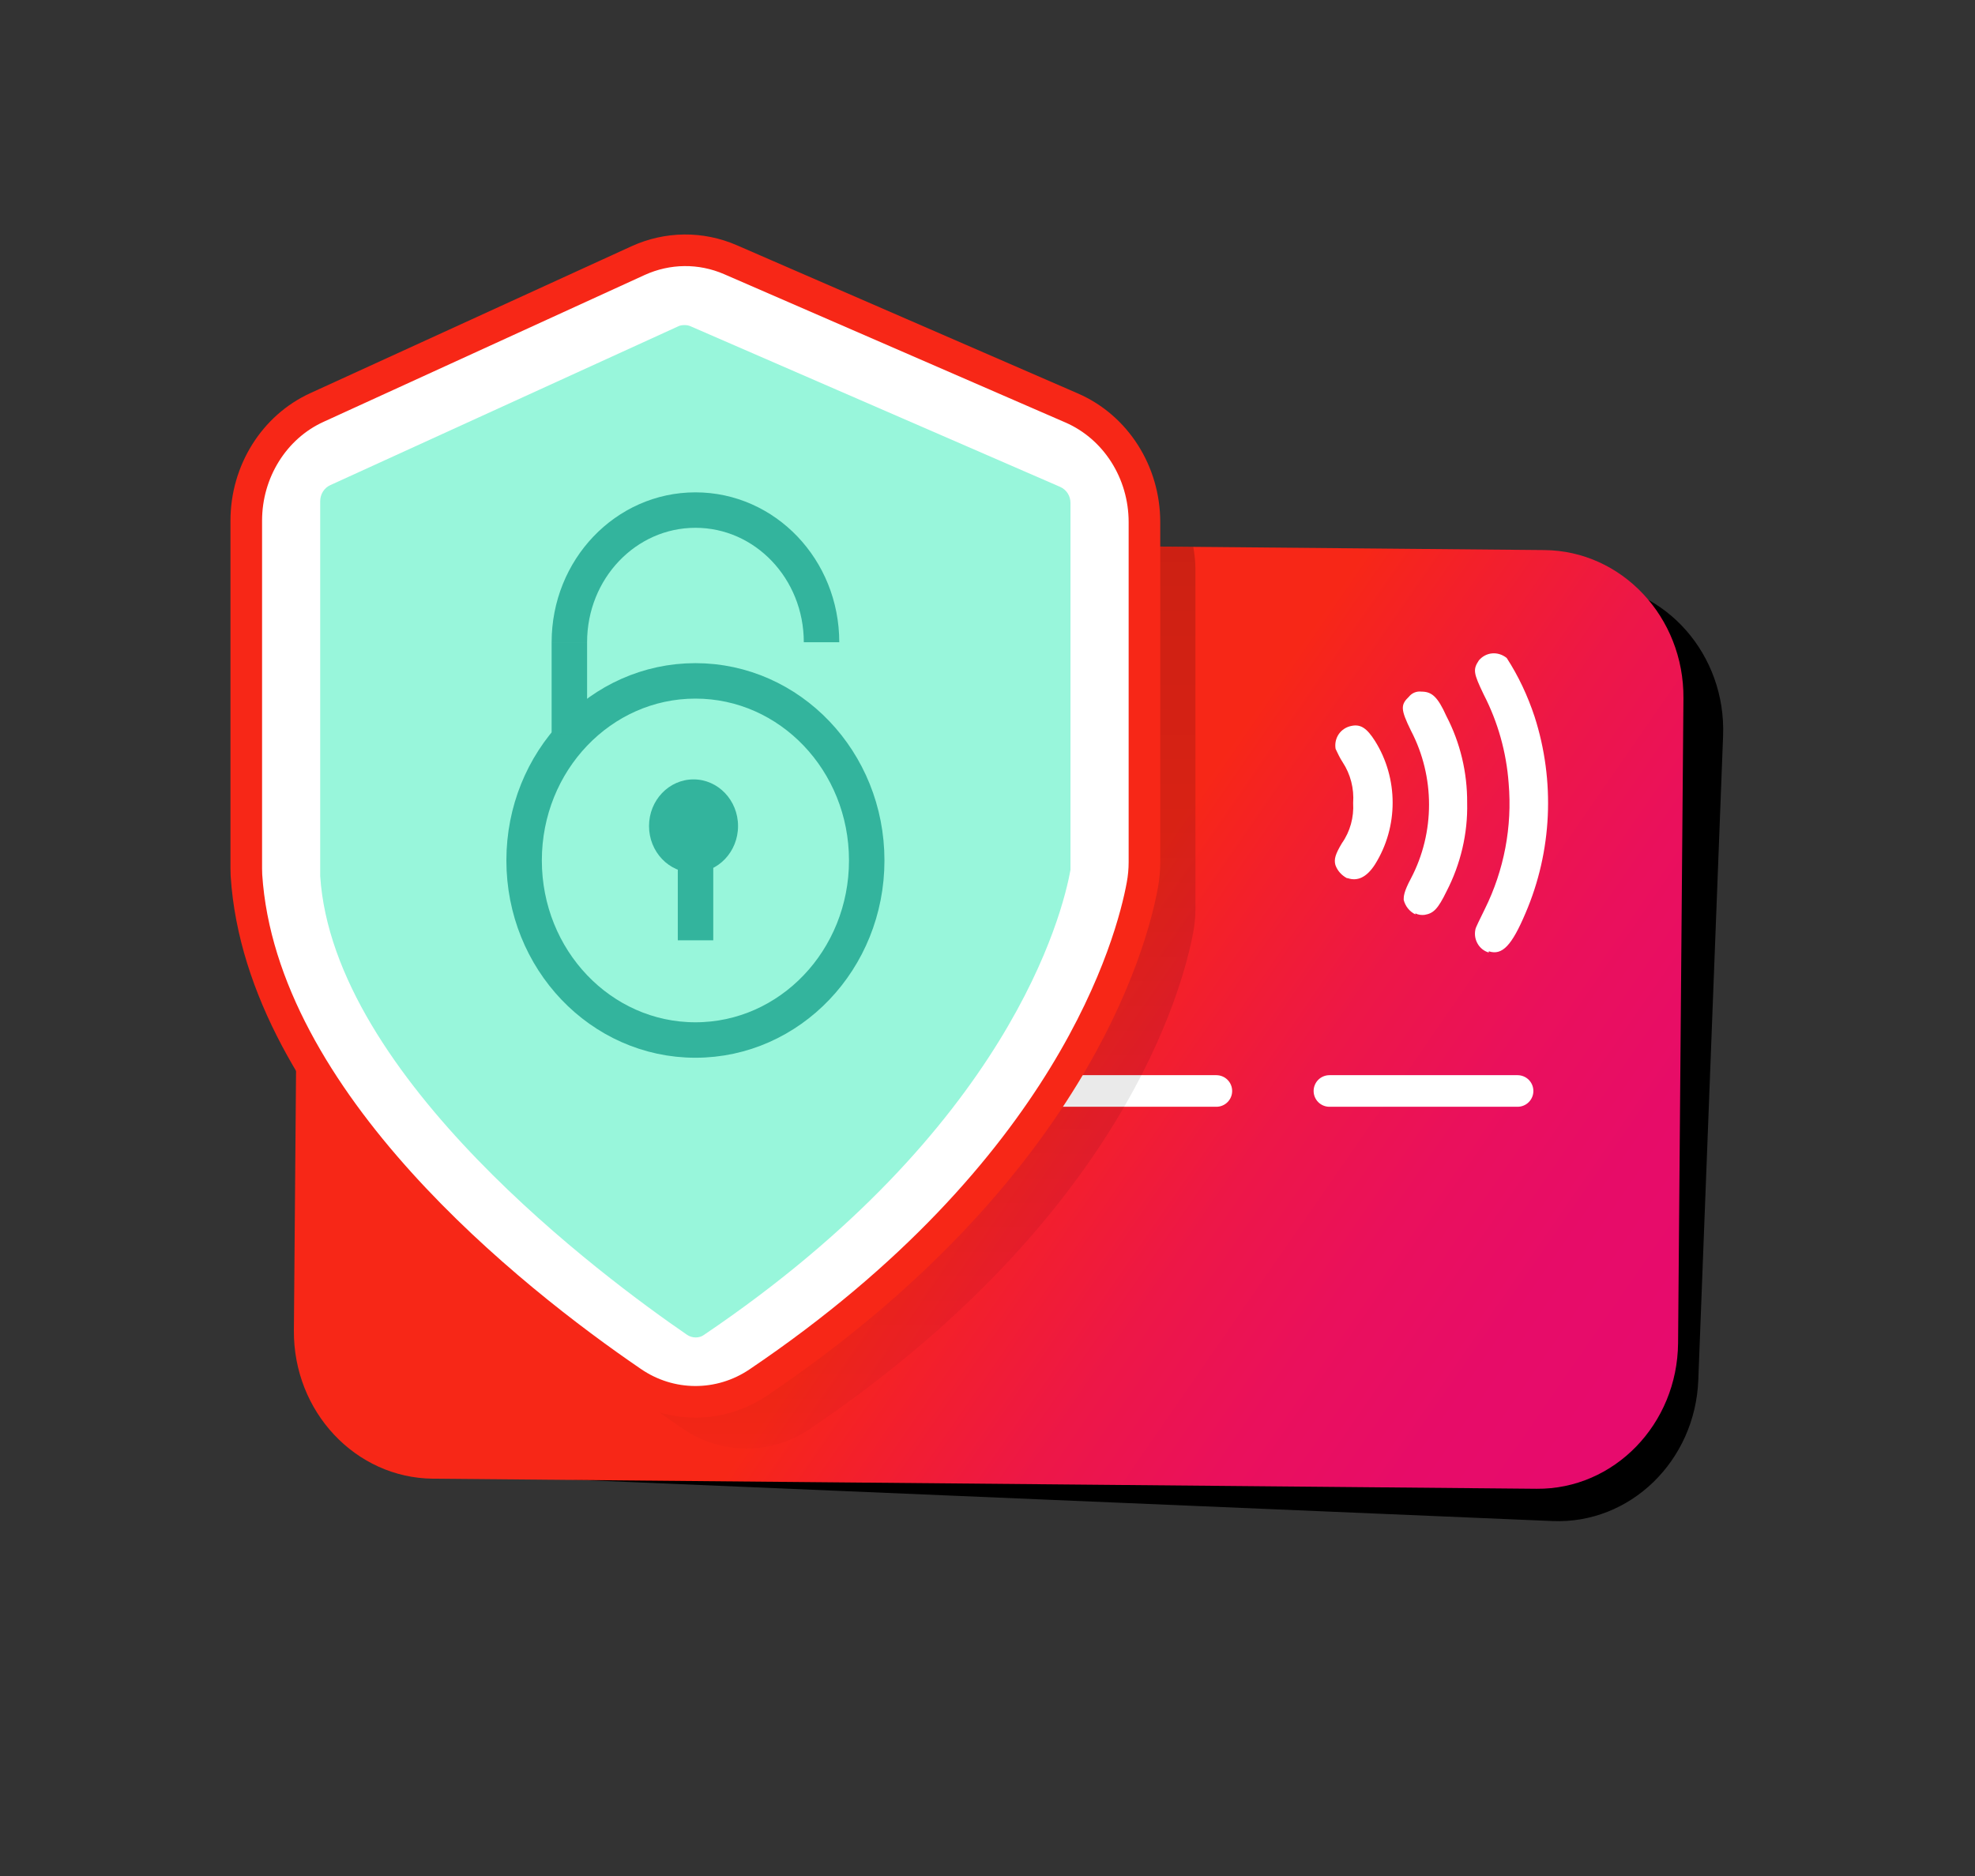 <svg xmlns="http://www.w3.org/2000/svg" width="200" height="190" viewBox="0 0 200 190" fill="none"><rect x="0" y="0" width="200" height="190" fill="#333333" stroke="none"/><path d="M160.869 59.053L49.193 54.33C41.354 53.998 34.744 60.391 34.428 68.609L31.917 133.847C31.601 142.065 37.699 148.996 45.538 149.328L157.214 154.051C165.053 154.382 171.663 147.989 171.979 139.771L174.49 74.533C174.806 66.315 168.708 59.384 160.869 59.053Z" fill="black"/><path d="M156.396 55.711L44.633 54.688C36.788 54.616 30.373 61.225 30.305 69.45L29.761 134.738C29.693 142.963 35.997 149.688 43.841 149.76L155.604 150.782C163.449 150.854 169.864 144.245 169.932 136.021L170.475 70.732C170.544 62.508 164.24 55.782 156.396 55.711Z" fill="url(#paint0_linear_5485_11049)"/><path d="M150.728 96.46C149.794 96.177 149.202 95.179 149.399 94.182C149.399 93.975 149.902 93.033 150.369 92.054C152.308 88.138 153.152 83.733 152.775 79.327C152.542 76.164 151.68 73.114 150.243 70.328C149.202 68.163 149.148 67.805 149.759 66.883C150.477 66.036 151.68 65.923 152.578 66.638C153.763 68.464 154.697 70.46 155.397 72.568C157.498 79.101 157.175 86.218 154.481 92.487C153.099 95.744 152.129 96.799 150.764 96.347V96.441L150.728 96.46ZM143.348 92.619C142.755 92.337 142.306 91.791 142.145 91.132C142.145 90.793 142.145 90.341 142.881 88.966C145.323 84.316 145.323 78.668 142.881 73.999C141.821 71.834 141.821 71.382 142.683 70.554C142.989 70.177 143.455 69.989 143.94 70.046C145 70.046 145.592 70.573 146.472 72.531C147.873 75.223 148.591 78.235 148.573 81.304C148.645 84.429 147.909 87.517 146.49 90.266C145.61 92.073 145.161 92.506 144.264 92.657C143.958 92.694 143.617 92.657 143.33 92.506V92.6L143.348 92.619ZM136.416 88.948C135.877 88.665 135.446 88.213 135.231 87.611C135.069 87.009 135.231 86.5 135.895 85.389C136.721 84.222 137.116 82.772 137.027 81.323C137.134 79.854 136.757 78.405 135.967 77.2C135.68 76.767 135.464 76.296 135.249 75.844C135.069 74.752 135.752 73.717 136.901 73.51C137.781 73.34 138.409 73.736 139.235 75.035C141.624 78.838 141.624 83.751 139.235 87.555C138.391 88.872 137.44 89.287 136.452 88.929L136.416 88.948Z" fill="white"/><path d="M43.056 110.493H62.108" stroke="white" stroke-width="1.796" stroke-miterlimit="10"/><path d="M62.098 112.713H43.045C41.878 112.713 40.944 111.734 40.944 110.511C40.944 109.287 41.878 108.308 43.045 108.308H62.098C63.266 108.308 64.199 109.287 64.199 110.511C64.199 111.734 63.266 112.713 62.098 112.713Z" fill="white"/><path d="M73.59 110.493H92.643" stroke="white" stroke-width="1.796" stroke-miterlimit="10"/><path d="M92.631 112.713H73.579C72.411 112.713 71.478 111.734 71.478 110.511C71.478 109.287 72.411 108.308 73.579 108.308H92.631C93.799 108.308 94.733 109.287 94.733 110.511C94.733 111.734 93.799 112.713 92.631 112.713Z" fill="white"/><path d="M104.122 110.493H123.175" stroke="white" stroke-width="3.2" stroke-miterlimit="10" stroke-linecap="round"/><path d="M134.625 110.493H153.678" stroke="white" stroke-width="3.2" stroke-miterlimit="10" stroke-linecap="round"/><path opacity="0.17" d="M30.298 69.45L30.101 92.456V92.682C30.101 92.908 30.101 93.153 30.119 93.379C31.609 116.329 56.965 136.36 69.14 144.701C73.019 147.355 78.065 147.393 81.962 144.757C113.639 123.351 119.762 100.175 120.84 94.396C120.983 93.624 121.055 92.852 121.055 92.061V57.627C121.055 56.874 120.965 56.121 120.84 55.387L44.61 54.69C36.799 54.615 30.352 61.261 30.28 69.45H30.298Z" fill="url(#paint1_linear_5485_11049)"/><path d="M32.103 41.266L64.624 26.392C67.605 25.037 70.963 24.999 73.962 26.298L108.53 41.322C112.984 43.261 115.893 47.817 115.893 52.882V87.316C115.893 88.106 115.821 88.878 115.678 89.65C114.618 95.43 108.495 118.606 76.8 140.012C72.903 142.648 67.857 142.629 63.978 139.955C51.803 131.634 26.447 111.602 24.956 88.652C24.956 88.427 24.939 88.182 24.939 87.956V52.731C24.939 47.761 27.758 43.242 32.103 41.266Z" fill="white" stroke="#F72717" stroke-width="3.2" stroke-miterlimit="10"/><path d="M70.441 135.455C70.135 135.455 69.83 135.361 69.579 135.191C61.211 129.449 33.754 109.116 32.425 88.727V50.772C32.425 50.057 32.82 49.417 33.448 49.134L68.627 33.075C68.843 32.962 69.058 32.925 69.309 32.925C69.561 32.925 69.758 32.962 69.956 33.056L107.343 49.304C107.99 49.586 108.403 50.208 108.403 50.942V88.087C107.613 92.53 102.208 114.313 71.267 135.21C71.033 135.38 70.746 135.455 70.459 135.455H70.441Z" fill="#98F6DB"/><path d="M57.657 65.045C57.657 57.646 63.368 51.66 70.425 51.66C77.482 51.66 83.193 57.646 83.193 65.045" stroke="#33B49D" stroke-width="3.591" stroke-miterlimit="10"/><path d="M70.422 105.332C80.002 105.332 87.769 97.189 87.769 87.145C87.769 77.101 80.002 68.959 70.422 68.959C60.842 68.959 53.075 77.101 53.075 87.145C53.075 97.189 60.842 105.332 70.422 105.332Z" stroke="#33B49D" stroke-width="3.591" stroke-miterlimit="10"/><path d="M57.657 65.042V74.362" stroke="#33B49D" stroke-width="3.591" stroke-miterlimit="10"/><path d="M70.433 87.683V95.233" stroke="#33B49D" stroke-width="3.591" stroke-miterlimit="10"/><path d="M70.231 88.387C72.72 88.387 74.738 86.271 74.738 83.661C74.738 81.052 72.72 78.936 70.231 78.936C67.742 78.936 65.724 81.052 65.724 83.661C65.724 86.271 67.742 88.387 70.231 88.387Z" fill="#33B49D"/><defs><linearGradient id="paint0_linear_5485_11049" x1="160.68" y1="148.833" x2="43.136" y2="67.477" gradientUnits="userSpaceOnUse"><stop stop-color="#E70B6D"/><stop offset="0.1" stop-color="#E70C68"/><stop offset="0.21" stop-color="#EA105C"/><stop offset="0.32" stop-color="#ED1747"/><stop offset="0.43" stop-color="#F3202A"/><stop offset="0.5" stop-color="#F72717"/></linearGradient><linearGradient id="paint1_linear_5485_11049" x1="75.802" y1="54.483" x2="75.21" y2="151.007" gradientUnits="userSpaceOnUse"><stop/><stop offset="0.91" stop-opacity="0.19"/><stop offset="1" stop-opacity="0"/></linearGradient></defs></svg>
